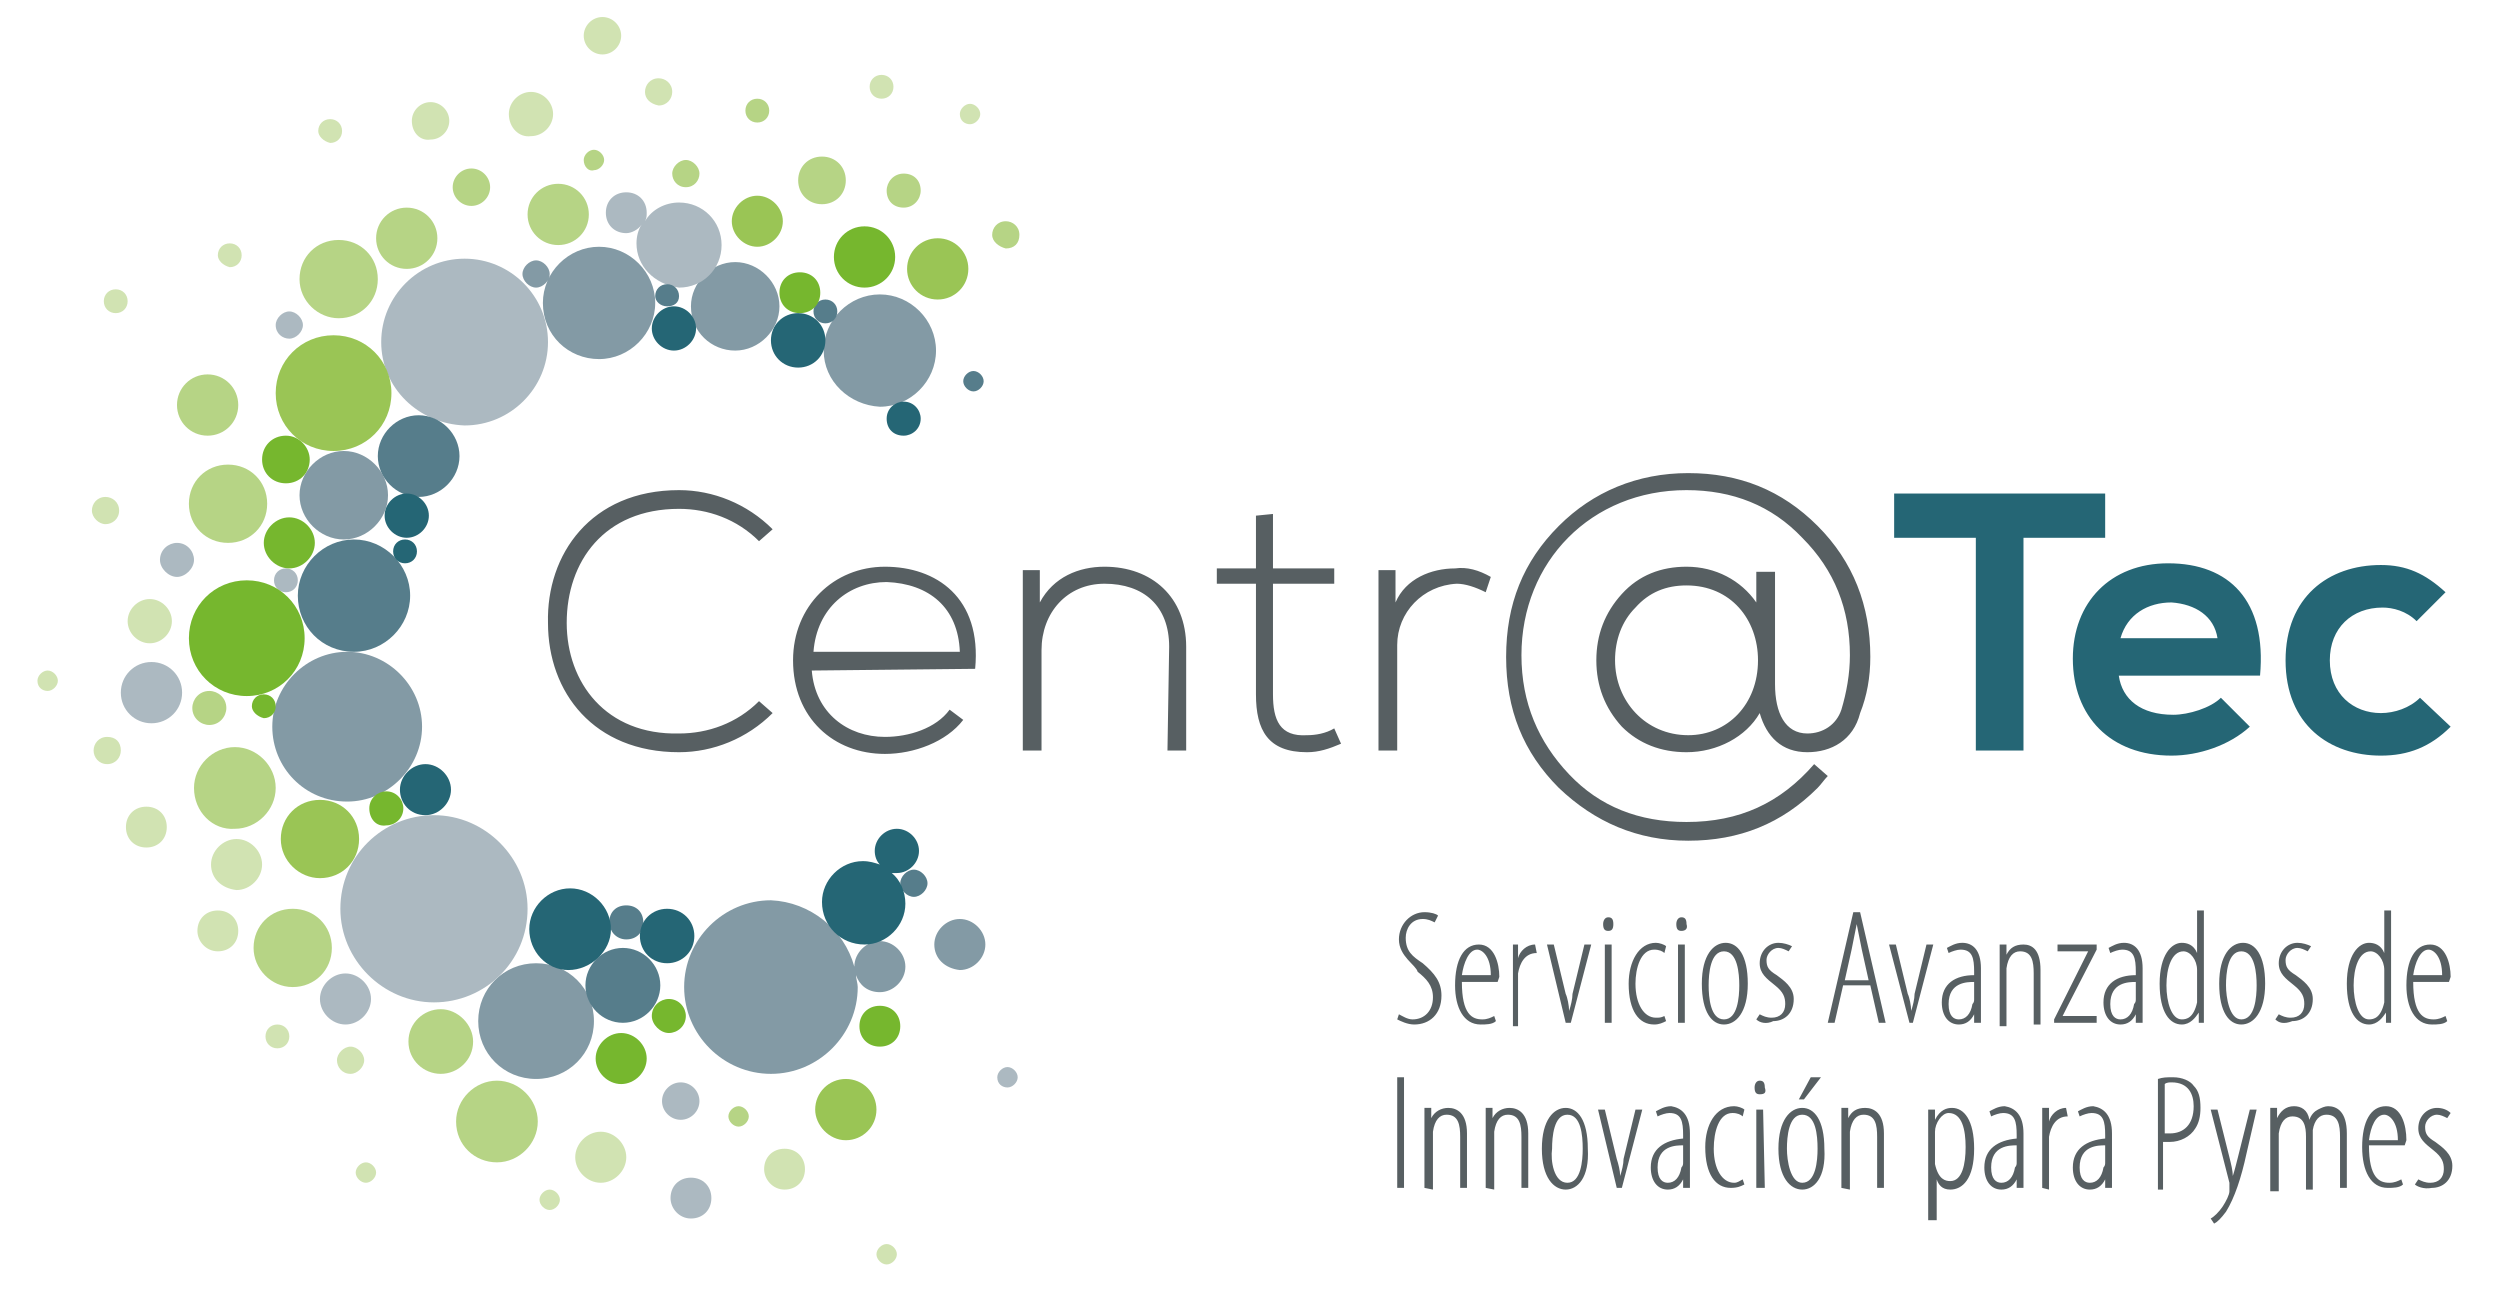 <?xml version="1.0" encoding="utf-8"?>
<!-- Generator: Adobe Illustrator 22.0.0, SVG Export Plug-In . SVG Version: 6.00 Build 0)  -->
<svg version="1.1" id="Capa_1" xmlns="http://www.w3.org/2000/svg" xmlns:xlink="http://www.w3.org/1999/xlink" x="0px" y="0px"
	 viewBox="0 0 146.9 75.8" style="enable-background:new 0 0 146.9 75.8;" xml:space="preserve">
<style type="text/css">
	.st0{fill:#839AA5;}
	.st1{fill:#D1E3B2;}
	.st2{fill:#B6D485;}
	.st3{fill:#ACB9C1;}
	.st4{fill:#567D8B;}
	.st5{fill:#9AC555;}
	.st6{fill:#256675;}
	.st7{fill:#76B72E;}
	.st8{fill:#575F62;}
</style>
<g id="Capa_1_1_">
	<g>
		<g>
			<g>
				<g>
					<g>
						<path class="st0" d="M50.2,56.8c0-0.8,0.7-1.5,1.5-1.5s1.5,0.7,1.5,1.5s-0.7,1.5-1.5,1.5c-0.7,0-1.2-0.4-1.4-1
							c0,0.2,0.1,0.5,0.1,0.7c0,2.8-2.3,5.1-5.1,5.1s-5.1-2.3-5.1-5.1s2.3-5.1,5.1-5.1C47.6,53,49.6,54.6,50.2,56.8L50.2,56.8z
							 M48.4,20.6c0-1.8,1.5-3.3,3.3-3.3s3.3,1.5,3.3,3.3s-1.5,3.3-3.3,3.3C49.9,23.8,48.4,22.4,48.4,20.6 M40.6,18
							c0-1.4,1.2-2.6,2.6-2.6c1.4,0,2.6,1.2,2.6,2.6s-1.2,2.6-2.6,2.6S40.6,19.5,40.6,18 M30.7,16.1c0-0.4,0.4-0.8,0.8-0.8
							c0.4,0,0.8,0.4,0.8,0.8s-0.4,0.8-0.8,0.8C31.1,16.9,30.7,16.5,30.7,16.1 M17.6,29.1c0-1.4,1.2-2.6,2.6-2.6s2.6,1.2,2.6,2.6
							s-1.2,2.6-2.6,2.6S17.6,30.5,17.6,29.1 M16,42.7c0-2.4,2-4.4,4.4-4.4s4.4,2,4.4,4.4s-2,4.4-4.4,4.4C17.9,47.1,16,45.1,16,42.7
							 M31.9,17.8c0-1.8,1.5-3.3,3.3-3.3s3.3,1.5,3.3,3.3s-1.5,3.3-3.3,3.3C33.4,21.1,31.9,19.7,31.9,17.8 M28.1,60
							c0-1.9,1.5-3.4,3.4-3.4c1.9,0,3.4,1.5,3.4,3.4s-1.5,3.4-3.4,3.4C29.6,63.4,28.1,61.9,28.1,60 M54.9,55.5
							c0-0.8,0.7-1.5,1.5-1.5s1.5,0.7,1.5,1.5S57.2,57,56.4,57C55.5,56.9,54.9,56.3,54.9,55.5"/>
						<path class="st1" d="M51.5,73.7c0-0.3,0.3-0.6,0.6-0.6s0.6,0.3,0.6,0.6c0,0.3-0.3,0.6-0.6,0.6C51.8,74.3,51.5,74,51.5,73.7
							 M44.9,68.7c0-0.7,0.5-1.2,1.2-1.2s1.2,0.5,1.2,1.2s-0.5,1.2-1.2,1.2C45.4,69.9,44.9,69.3,44.9,68.7 M20.9,68.9
							c0-0.3,0.3-0.6,0.6-0.6c0.3,0,0.6,0.3,0.6,0.6c0,0.3-0.3,0.6-0.6,0.6S20.9,69.2,20.9,68.9 M56.4,6.7c0-0.3,0.3-0.6,0.6-0.6
							s0.6,0.3,0.6,0.6c0,0.3-0.3,0.6-0.6,0.6S56.4,7.1,56.4,6.7 M34.3,2.1c0-0.6,0.5-1.1,1.1-1.1s1.1,0.5,1.1,1.1S36,3.2,35.4,3.2
							C34.8,3.2,34.3,2.7,34.3,2.1 M12.8,15c0-0.4,0.3-0.7,0.7-0.7c0.4,0,0.7,0.3,0.7,0.7s-0.3,0.7-0.7,0.7
							C13.1,15.6,12.8,15.3,12.8,15 M24.2,7.1c0-0.6,0.5-1.1,1.1-1.1s1.1,0.5,1.1,1.1s-0.5,1.1-1.1,1.1C24.7,8.3,24.2,7.8,24.2,7.1
							 M18.7,7.7C18.7,7.3,19,7,19.4,7s0.7,0.3,0.7,0.7s-0.3,0.7-0.7,0.7C19,8.3,18.7,8,18.7,7.7 M6.1,17.7c0-0.4,0.3-0.7,0.7-0.7
							s0.7,0.3,0.7,0.7c0,0.4-0.3,0.7-0.7,0.7C6.4,18.4,6.1,18.1,6.1,17.7 M2.2,40c0-0.3,0.3-0.6,0.6-0.6s0.6,0.3,0.6,0.6
							s-0.3,0.6-0.6,0.6S2.2,40.4,2.2,40 M5.4,30c0-0.4,0.3-0.8,0.8-0.8C6.6,29.2,7,29.5,7,30s-0.4,0.8-0.8,0.8S5.4,30.4,5.4,30
							 M37.9,5.4c0-0.4,0.3-0.8,0.8-0.8c0.4,0,0.8,0.3,0.8,0.8c0,0.4-0.3,0.8-0.8,0.8C38.2,6.1,37.9,5.8,37.9,5.4 M31.7,70.5
							c0-0.3,0.3-0.6,0.6-0.6s0.6,0.3,0.6,0.6s-0.3,0.6-0.6,0.6S31.7,70.8,31.7,70.5 M15.6,60.9c0-0.4,0.3-0.7,0.7-0.7
							c0.4,0,0.7,0.3,0.7,0.7s-0.3,0.7-0.7,0.7C15.9,61.6,15.6,61.3,15.6,60.9 M29.9,6.7c0-0.7,0.6-1.3,1.3-1.3s1.3,0.6,1.3,1.3
							S31.9,8,31.2,8C30.5,8.1,29.9,7.5,29.9,6.7 M12.4,50.8c0-0.8,0.7-1.5,1.5-1.5s1.5,0.7,1.5,1.5s-0.7,1.5-1.5,1.5
							C13,52.2,12.4,51.6,12.4,50.8 M11.6,54.7c0-0.7,0.5-1.2,1.2-1.2S14,54,14,54.7s-0.5,1.2-1.2,1.2S11.6,55.3,11.6,54.7
							 M7.4,48.6c0-0.7,0.5-1.2,1.2-1.2s1.2,0.5,1.2,1.2s-0.5,1.2-1.2,1.2S7.4,49.3,7.4,48.6 M7.5,36.5c0-0.7,0.6-1.3,1.3-1.3
							c0.7,0,1.3,0.6,1.3,1.3s-0.6,1.3-1.3,1.3S7.5,37.2,7.5,36.5 M33.8,68c0-0.8,0.7-1.5,1.5-1.5s1.5,0.7,1.5,1.5s-0.7,1.5-1.5,1.5
							S33.8,68.8,33.8,68 M19.8,62.3c0-0.4,0.4-0.8,0.8-0.8s0.8,0.4,0.8,0.8c0,0.4-0.4,0.8-0.8,0.8C20.1,63.1,19.8,62.7,19.8,62.3
							 M5.5,44.1c0-0.4,0.3-0.8,0.8-0.8s0.8,0.3,0.8,0.8c0,0.4-0.3,0.8-0.8,0.8S5.5,44.5,5.5,44.1 M51.1,5.1c0-0.4,0.3-0.7,0.7-0.7
							s0.7,0.3,0.7,0.7c0,0.4-0.3,0.7-0.7,0.7C51.4,5.8,51.1,5.5,51.1,5.1"/>
						<path class="st2" d="M43.8,6.5c0-0.4,0.3-0.7,0.7-0.7s0.7,0.3,0.7,0.7s-0.3,0.7-0.7,0.7S43.8,6.9,43.8,6.5 M46.9,10.6
							c0-0.8,0.6-1.4,1.4-1.4s1.4,0.6,1.4,1.4c0,0.8-0.6,1.4-1.4,1.4S46.9,11.4,46.9,10.6 M58.3,13.8c0-0.4,0.3-0.8,0.8-0.8
							c0.4,0,0.8,0.3,0.8,0.8s-0.3,0.8-0.8,0.8C58.7,14.5,58.3,14.2,58.3,13.8 M42.8,65.6c0-0.3,0.3-0.6,0.6-0.6s0.6,0.3,0.6,0.6
							c0,0.3-0.3,0.6-0.6,0.6S42.8,65.9,42.8,65.6 M34.3,9.4c0-0.3,0.3-0.6,0.6-0.6s0.6,0.3,0.6,0.6S35.2,10,34.9,10
							C34.6,10.1,34.3,9.8,34.3,9.4 M31,12.6c0-1,0.8-1.8,1.8-1.8c1,0,1.8,0.8,1.8,1.8s-0.8,1.8-1.8,1.8C31.8,14.4,31,13.6,31,12.6
							 M11.4,46.3c0-1.3,1.1-2.4,2.4-2.4s2.4,1.1,2.4,2.4c0,1.3-1.1,2.4-2.4,2.4C12.5,48.8,11.4,47.7,11.4,46.3 M17.6,16.4
							c0-1.3,1-2.3,2.3-2.3s2.3,1,2.3,2.3c0,1.3-1,2.3-2.3,2.3C18.7,18.7,17.6,17.7,17.6,16.4 M11.1,29.6c0-1.3,1-2.3,2.3-2.3
							s2.3,1,2.3,2.3s-1,2.3-2.3,2.3S11.1,30.9,11.1,29.6 M11.3,41.6c0-0.5,0.4-1,1-1c0.5,0,1,0.4,1,1c0,0.5-0.4,1-1,1
							C11.8,42.6,11.3,42.2,11.3,41.6 M26.6,11c0-0.6,0.5-1.1,1.1-1.1s1.1,0.5,1.1,1.1s-0.5,1.1-1.1,1.1S26.6,11.6,26.6,11
							 M26.8,65.9c0-1.3,1.1-2.4,2.4-2.4c1.3,0,2.4,1.1,2.4,2.4s-1.1,2.4-2.4,2.4S26.8,67.3,26.8,65.9 M24,61.2
							c0-1.1,0.9-1.9,1.9-1.9s1.9,0.9,1.9,1.9c0,1.1-0.9,1.9-1.9,1.9S24,62.3,24,61.2 M14.9,55.7c0-1.3,1-2.3,2.3-2.3s2.3,1,2.3,2.3
							s-1,2.3-2.3,2.3S14.9,56.9,14.9,55.7 M10.4,23.8c0-1,0.8-1.8,1.8-1.8s1.8,0.8,1.8,1.8s-0.8,1.8-1.8,1.8S10.4,24.8,10.4,23.8
							 M22.1,14c0-1,0.8-1.8,1.8-1.8s1.8,0.8,1.8,1.8s-0.8,1.8-1.8,1.8C22.9,15.8,22.1,15,22.1,14 M39.5,10.2c0-0.4,0.4-0.8,0.8-0.8
							s0.8,0.4,0.8,0.8S40.8,11,40.3,11S39.5,10.6,39.5,10.2 M52.1,11.2c0-0.5,0.4-1,1-1s1,0.4,1,1c0,0.5-0.4,1-1,1
							S52.1,11.8,52.1,11.2"/>
						<path class="st3" d="M16.1,34.1c0-0.4,0.3-0.7,0.7-0.7s0.7,0.3,0.7,0.7s-0.3,0.7-0.7,0.7S16.1,34.5,16.1,34.1 M58.6,63.3
							c0-0.3,0.3-0.6,0.6-0.6s0.6,0.3,0.6,0.6s-0.3,0.6-0.6,0.6C58.9,63.9,58.6,63.7,58.6,63.3 M9.4,32.9c0-0.6,0.5-1,1-1
							c0.6,0,1,0.5,1,1s-0.5,1-1,1S9.4,33.4,9.4,32.9 M16.2,19.1c0-0.4,0.4-0.8,0.8-0.8s0.8,0.4,0.8,0.8s-0.4,0.8-0.8,0.8
							S16.2,19.6,16.2,19.1 M18.8,58.7c0-0.8,0.7-1.5,1.5-1.5s1.5,0.7,1.5,1.5s-0.7,1.5-1.5,1.5S18.8,59.5,18.8,58.7 M38.9,64.7
							c0-0.6,0.5-1.1,1.1-1.1s1.1,0.5,1.1,1.1s-0.5,1.1-1.1,1.1C39.4,65.8,38.9,65.3,38.9,64.7 M22.4,20.1c0-2.7,2.2-4.9,4.9-4.9
							s4.9,2.2,4.9,4.9S30,25,27.3,25C24.6,24.9,22.4,22.8,22.4,20.1 M20,53.4c0-3.1,2.5-5.5,5.5-5.5s5.5,2.5,5.5,5.5
							c0,3.1-2.5,5.5-5.5,5.5S20,56.4,20,53.4 M7.1,40.7c0-1,0.8-1.8,1.8-1.8s1.8,0.8,1.8,1.8s-0.8,1.8-1.8,1.8S7.1,41.7,7.1,40.7
							 M37.4,14.3c0-0.4,0.1-0.8,0.3-1.1c-0.2,0.3-0.6,0.5-0.9,0.5c-0.7,0-1.2-0.5-1.2-1.2s0.5-1.2,1.2-1.2s1.2,0.5,1.2,1.2
							c0,0.2,0,0.3-0.1,0.5c0.4-0.7,1.2-1.1,2-1.1c1.4,0,2.5,1.1,2.5,2.5s-1.1,2.5-2.5,2.5C38.4,16.7,37.4,15.6,37.4,14.3
							 M39.4,70.4c0-0.7,0.5-1.2,1.2-1.2s1.2,0.5,1.2,1.2s-0.5,1.2-1.2,1.2S39.4,71,39.4,70.4"/>
						<path class="st4" d="M52.9,51.9c0-0.4,0.4-0.8,0.8-0.8c0.4,0,0.8,0.4,0.8,0.8c0,0.4-0.4,0.8-0.8,0.8S52.9,52.3,52.9,51.9
							 M47.8,18.3c0-0.4,0.3-0.7,0.7-0.7s0.7,0.3,0.7,0.7c0,0.4-0.3,0.7-0.7,0.7S47.8,18.7,47.8,18.3 M38.5,17.4
							c0-0.4,0.3-0.7,0.7-0.7s0.7,0.3,0.7,0.7S39.6,18,39.2,18S38.5,17.7,38.5,17.4 M35.8,54.2c0-0.6,0.4-1,1-1s1,0.4,1,1
							s-0.4,1-1,1S35.8,54.7,35.8,54.2 M22.2,26.8c0-1.3,1.1-2.4,2.4-2.4s2.4,1.1,2.4,2.4s-1.1,2.4-2.4,2.4S22.2,28.1,22.2,26.8
							 M17.5,35c0-1.8,1.5-3.3,3.3-3.3s3.3,1.5,3.3,3.3s-1.5,3.3-3.3,3.3C18.9,38.3,17.5,36.8,17.5,35 M34.4,57.9
							c0-1.2,1-2.2,2.2-2.2s2.2,1,2.2,2.2s-1,2.2-2.2,2.2C35.4,60.1,34.4,59.1,34.4,57.9 M56.6,22.4c0-0.3,0.3-0.6,0.6-0.6
							s0.6,0.3,0.6,0.6c0,0.3-0.3,0.6-0.6,0.6S56.6,22.7,56.6,22.4"/>
						<path class="st5" d="M43,13c0-0.8,0.7-1.5,1.5-1.5S46,12.2,46,13s-0.7,1.5-1.5,1.5S43,13.8,43,13 M47.9,65.2
							c0-1,0.8-1.8,1.8-1.8s1.8,0.8,1.8,1.8S50.7,67,49.7,67S47.9,66.1,47.9,65.2 M16.2,23.1c0-1.9,1.5-3.4,3.4-3.4s3.4,1.5,3.4,3.4
							s-1.5,3.4-3.4,3.4S16.2,25,16.2,23.1 M16.5,49.3c0-1.3,1-2.3,2.3-2.3s2.3,1,2.3,2.3s-1,2.3-2.3,2.3
							C17.6,51.6,16.5,50.6,16.5,49.3 M53.3,15.8c0-1,0.8-1.8,1.8-1.8s1.8,0.8,1.8,1.8c0,1-0.8,1.8-1.8,1.8S53.3,16.8,53.3,15.8"/>
						<path class="st6" d="M48.3,53c0-1.3,1.1-2.4,2.4-2.4c0.4,0,0.7,0.1,1,0.2c-0.2-0.2-0.3-0.5-0.3-0.8c0-0.7,0.6-1.3,1.3-1.3
							S54,49.3,54,50s-0.6,1.3-1.3,1.3c-0.1,0-0.2,0-0.3,0c0.5,0.4,0.8,1.1,0.8,1.8c0,1.3-1.1,2.4-2.4,2.4
							C49.4,55.5,48.3,54.4,48.3,53 M52.1,24.6c0-0.6,0.5-1,1-1c0.6,0,1,0.5,1,1c0,0.6-0.5,1-1,1C52.5,25.6,52.1,25.2,52.1,24.6
							 M45.3,20c0-0.9,0.7-1.6,1.6-1.6c0.9,0,1.6,0.7,1.6,1.6s-0.7,1.6-1.6,1.6S45.3,20.9,45.3,20 M37.6,55c0-0.9,0.7-1.6,1.6-1.6
							c0.9,0,1.6,0.7,1.6,1.6s-0.7,1.6-1.6,1.6S37.6,55.9,37.6,55 M31.1,54.6c0-1.3,1.1-2.4,2.4-2.4s2.4,1.1,2.4,2.4
							S34.7,57,33.4,57C32.1,57,31.1,55.9,31.1,54.6 M23.5,46.4c0-0.8,0.7-1.5,1.5-1.5s1.5,0.7,1.5,1.5s-0.7,1.5-1.5,1.5
							C24.1,47.9,23.5,47.2,23.5,46.4 M38.3,19.3c0-0.7,0.6-1.3,1.3-1.3s1.3,0.6,1.3,1.3c0,0.7-0.6,1.3-1.3,1.3
							C38.9,20.6,38.3,20,38.3,19.3 M23.1,32.4c0-0.4,0.3-0.7,0.7-0.7s0.7,0.3,0.7,0.7s-0.3,0.7-0.7,0.7S23.1,32.8,23.1,32.4
							 M22.6,30.3c0-0.7,0.6-1.3,1.3-1.3c0.7,0,1.3,0.6,1.3,1.3c0,0.7-0.6,1.3-1.3,1.3C23.2,31.6,22.6,31,22.6,30.3"/>
						<path class="st7" d="M50.5,60.3c0-0.7,0.5-1.2,1.2-1.2s1.2,0.5,1.2,1.2s-0.5,1.2-1.2,1.2S50.5,61,50.5,60.3 M14.8,41.5
							c0-0.4,0.3-0.7,0.7-0.7c0.4,0,0.7,0.3,0.7,0.7s-0.3,0.7-0.7,0.7C15.1,42.1,14.8,41.8,14.8,41.5 M21.7,47.5c0-0.6,0.5-1,1-1
							c0.6,0,1,0.5,1,1c0,0.6-0.5,1-1,1C22.1,48.6,21.7,48.1,21.7,47.5 M45.8,17.2c0-0.7,0.5-1.2,1.2-1.2s1.2,0.5,1.2,1.2
							s-0.5,1.2-1.2,1.2C46.3,18.4,45.8,17.9,45.8,17.2 M15.5,31.9c0-0.8,0.7-1.5,1.5-1.5s1.5,0.7,1.5,1.5c0,0.8-0.7,1.5-1.5,1.5
							C16.2,33.4,15.5,32.7,15.5,31.9 M15.4,27c0-0.8,0.6-1.4,1.4-1.4s1.4,0.7,1.4,1.4c0,0.8-0.6,1.4-1.4,1.4S15.4,27.8,15.4,27
							 M11.1,37.5c0-1.9,1.5-3.4,3.4-3.4s3.4,1.5,3.4,3.4s-1.5,3.4-3.4,3.4S11.1,39.4,11.1,37.5 M35,62.2c0-0.8,0.7-1.5,1.5-1.5
							s1.5,0.7,1.5,1.5s-0.7,1.5-1.5,1.5S35,63,35,62.2 M38.3,59.7c0-0.6,0.5-1,1-1c0.6,0,1,0.5,1,1c0,0.6-0.5,1-1,1
							S38.3,60.2,38.3,59.7 M49,15.1c0-1,0.8-1.8,1.8-1.8s1.8,0.8,1.8,1.8s-0.8,1.8-1.8,1.8S49,16.1,49,15.1"/>
						<path class="st8" d="M33.3,36.6c0-3.6,2.2-6.7,6.6-6.7c1.7,0,3.4,0.6,4.7,1.9l0.8-0.7c-1.5-1.5-3.5-2.3-5.5-2.3
							c-5.2,0-7.8,3.8-7.7,7.8c0,4.1,2.7,7.6,7.7,7.6c2,0,4-0.8,5.5-2.3l-0.8-0.7c-1.3,1.3-3,1.9-4.7,1.9
							C35.6,43.2,33.3,40.1,33.3,36.6 M56.4,38.3h-8.6c0.2-2.6,2.1-4.1,4.3-4.1C54.6,34.3,56.3,35.7,56.4,38.3 M57.3,39.3
							c0.4-4.2-2.3-6-5.3-6s-5.4,2.3-5.4,5.5c0,3.4,2.4,5.5,5.4,5.5c1.7,0,3.6-0.7,4.6-2l-0.8-0.6c-0.8,1.1-2.4,1.6-3.8,1.6
							c-2.2,0-4.1-1.4-4.3-3.9L57.3,39.3L57.3,39.3z M68.6,44.1h1.1V38c0-2.9-2-4.7-4.8-4.7c-1.5,0-3,0.6-3.8,2.1v-1.9h-1v10.6h1.1
							v-5.9c0-2.2,1.5-3.9,3.7-3.9c2.3,0,3.8,1.3,3.8,3.7L68.6,44.1L68.6,44.1z M74.8,40.8v-6.5h3.6v-0.9h-3.6v-3.2l-1,0.1v3.1h-2.3
							v0.9h2.3v6.5c0,2.1,0.7,3.4,3,3.4c0.7,0,1.3-0.2,2-0.5l-0.4-0.9c-0.5,0.3-1.1,0.4-1.6,0.4C75.2,43.3,74.8,42.3,74.8,40.8
							 M87.3,34.8c0.1-0.3,0.2-0.6,0.3-0.9c-0.7-0.4-1.4-0.6-2.1-0.5c-1.4,0-2.9,0.6-3.5,2v-1.9h-1v10.6h1.1v-6.2
							c0-1.9,1.5-3.5,3.5-3.6C86.1,34.3,86.7,34.5,87.3,34.8 M103.3,38.8c0,2.6-1.8,4.4-4.1,4.4c-2.5,0-4.3-2-4.3-4.4
							c0-1.2,0.4-2.3,1.2-3.1c0.8-0.9,1.8-1.3,3-1.3C101.7,34.4,103.3,36.4,103.3,38.8 M109.9,38.6c0-3-1-5.6-3.1-7.7
							s-4.6-3.1-7.6-3.1s-5.6,1.1-7.6,3.1c-2.1,2.1-3.1,4.6-3.1,7.7c0,3.1,1,5.6,3.1,7.7c2.1,2,4.6,3.1,7.6,3.1s5.5-1,7.6-3.1
							c0.2-0.2,0.4-0.5,0.6-0.7l-0.8-0.7c-2,2.3-4.4,3.4-7.5,3.4c-2.8,0-5.1-0.9-6.9-2.8c-1.8-1.9-2.8-4.2-2.8-7
							c0-5.5,4.1-9.7,9.7-9.7c2.7,0,5,0.9,6.8,2.8c1.9,1.9,2.8,4.2,2.8,6.9c0,1.1-0.2,2.2-0.5,3.2c-0.3,0.9-1.1,1.4-2,1.4
							c-1.3,0-1.9-1.2-1.9-2.9v-6.6h-1.1v1.8c-0.9-1.3-2.4-2.1-4.1-2.1c-1.5,0-2.8,0.5-3.8,1.6s-1.5,2.4-1.5,3.9s0.5,2.8,1.5,3.9
							c1,1,2.3,1.5,3.8,1.5c1.8,0,3.5-0.9,4.3-2.3c0.4,1.4,1.3,2.3,2.8,2.3c1.4,0,2.7-0.7,3.1-2.3C109.7,40.9,109.9,39.8,109.9,38.6
							"/>
						<path class="st6" d="M118.9,31.6h4.8V29h-12.4v2.6h4.8v12.5h2.8V31.6z M130.3,37.5h-5.7c0.4-1.4,1.6-2.1,3-2.1
							C129,35.5,130.1,36.2,130.3,37.5 M132.8,39.7c0.4-4.4-1.8-6.6-5.4-6.6c-3.4,0-5.6,2.3-5.6,5.6c0,3.4,2.2,5.7,5.8,5.7
							c1.6,0,3.4-0.6,4.6-1.7l-1.7-1.7c-0.6,0.6-1.9,1-2.8,1c-1.9,0-3-0.9-3.2-2.3H132.8z M142,36.5l1.7-1.7
							c-1.2-1.1-2.3-1.6-3.8-1.6c-3.1,0-5.6,1.9-5.6,5.6c0,3.8,2.6,5.6,5.6,5.6c1.6,0,2.9-0.5,4.1-1.7l-1.8-1.7
							c-0.6,0.6-1.5,0.9-2.3,0.9c-1.6,0-3-1.1-3-3.1c0-1.9,1.3-3.1,3.1-3.1C140.6,35.7,141.4,35.9,142,36.5"/>
						<path class="st8" d="M140.1,58.5v-1.2c0-0.1,0-0.2,0-0.3c0-0.6-0.4-1.1-0.8-1.1c-0.7,0-1,1-1,2s0.3,2,0.9,2
							c0.3,0,0.7-0.1,0.9-1C140.1,58.7,140.1,58.6,140.1,58.5 M140.1,53.5h0.4v5.7c0,0.2,0,0.8,0,0.9h-0.3v-0.6
							c-0.2,0.3-0.5,0.7-1,0.7c-0.7,0-1.3-0.7-1.3-2.4s0.7-2.4,1.3-2.4c0.3,0,0.7,0.1,0.9,0.6L140.1,53.5L140.1,53.5z M133.7,59.9
							l0.2-0.3c0.2,0.1,0.4,0.2,0.7,0.2c0.5,0,0.8-0.3,0.8-0.8c0-0.4-0.1-0.7-0.6-1.1c-0.5-0.4-0.9-0.7-0.9-1.3
							c0-0.7,0.5-1.2,1.1-1.2c0.3,0,0.6,0.1,0.8,0.2l-0.2,0.3c-0.2-0.1-0.4-0.2-0.6-0.2c-0.4,0-0.7,0.4-0.7,0.7
							c0,0.4,0.1,0.6,0.6,0.9c0.4,0.3,1,0.7,1,1.4c0,0.9-0.6,1.3-1.2,1.3C134.2,60.2,133.9,60.1,133.7,59.9 M131.7,59.9
							c0.8,0,0.9-1.3,0.9-2s-0.1-2-0.9-2c-0.8,0-0.9,1.3-0.9,2C130.8,58.6,131,59.9,131.7,59.9 M131.7,60.2c-0.7,0-1.3-0.7-1.3-2.4
							s0.7-2.4,1.4-2.4s1.3,0.7,1.3,2.4S132.4,60.2,131.7,60.2 M129.1,58.5v-1.2c0-0.1,0-0.2,0-0.3c0-0.6-0.4-1.1-0.8-1.1
							c-0.7,0-1,1-1,2s0.3,2,0.9,2c0.3,0,0.7-0.1,0.9-1C129.1,58.7,129.1,58.6,129.1,58.5 M129.1,53.5h0.4v5.7c0,0.2,0,0.8,0,0.9
							h-0.3v-0.6c-0.2,0.3-0.5,0.7-1,0.7c-0.7,0-1.3-0.7-1.3-2.4s0.7-2.4,1.3-2.4c0.3,0,0.7,0.1,0.9,0.6L129.1,53.5L129.1,53.5z
							 M125.5,58.7v-1c-0.4,0-1.5,0-1.5,1.3c0,0.7,0.3,0.9,0.6,0.9c0.4,0,0.7-0.3,0.8-0.9C125.5,58.9,125.5,58.8,125.5,58.7
							 M125.9,56.9v2.2c0,0.3,0,0.7,0,1h-0.4v-0.5c-0.2,0.4-0.5,0.6-0.9,0.6c-0.6,0-1-0.5-1-1.3c0-1.1,0.8-1.6,1.9-1.6v-0.2
							c0-0.8-0.1-1.3-0.8-1.3c-0.2,0-0.5,0.1-0.7,0.2l-0.1-0.3c0.2-0.1,0.5-0.3,0.9-0.3C125.4,55.4,125.9,55.8,125.9,56.9
							 M120.7,60.1v-0.2l1.7-3.4l0.3-0.6h-1.8v-0.4h2.3v0.3l-1.7,3.3c-0.1,0.2-0.2,0.4-0.3,0.6h2v0.4
							C123.2,60.1,120.7,60.1,120.7,60.1z M117.5,60.1v-3.5c0-0.6,0-0.7,0-1.1h0.4v0.6c0.2-0.4,0.5-0.6,1-0.6s1,0.3,1,1.5v3.2h-0.4
							v-3c0-0.7-0.1-1.3-0.8-1.3c-0.4,0-0.7,0.3-0.8,1c0,0.1,0,0.3,0,0.4v3h-0.4V60.1z M116,58.7v-1c-0.4,0-1.5,0-1.5,1.3
							c0,0.7,0.3,0.9,0.6,0.9c0.4,0,0.7-0.3,0.8-0.9C116,58.9,116,58.8,116,58.7 M116.4,56.9v2.2c0,0.3,0,0.7,0,1H116v-0.5
							c-0.2,0.4-0.5,0.6-0.9,0.6c-0.6,0-1-0.5-1-1.3c0-1.1,0.8-1.6,1.9-1.6v-0.2c0-0.8-0.1-1.3-0.8-1.3c-0.2,0-0.5,0.1-0.7,0.2
							l-0.1-0.3c0.2-0.1,0.5-0.3,0.9-0.3C115.9,55.4,116.4,55.8,116.4,56.9 M111,55.5h0.4l0.7,2.9c0.1,0.2,0.2,0.7,0.2,1
							c0.1-0.3,0.2-0.7,0.2-1l0.7-2.9h0.4l-1.2,4.6h-0.2L111,55.5z M108.4,57.6h1.4l-0.4-1.8c-0.1-0.5-0.2-1-0.3-1.5
							c-0.1,0.5-0.2,1-0.3,1.5L108.4,57.6z M109.9,57.9h-1.6l-0.5,2.2h-0.4l1.5-6.5h0.4l1.5,6.5h-0.4L109.9,57.9z M103.2,59.9
							l0.2-0.3c0.2,0.1,0.4,0.2,0.7,0.2c0.5,0,0.8-0.3,0.8-0.8c0-0.4-0.1-0.7-0.6-1.1c-0.5-0.4-0.9-0.7-0.9-1.3
							c0-0.7,0.5-1.2,1.1-1.2c0.3,0,0.6,0.1,0.8,0.2l-0.2,0.3c-0.2-0.1-0.4-0.2-0.6-0.2c-0.4,0-0.7,0.4-0.7,0.7
							c0,0.4,0.1,0.6,0.6,0.9c0.4,0.3,1,0.7,1,1.4c0,0.9-0.6,1.3-1.2,1.3C103.8,60.2,103.4,60.1,103.2,59.9 M101.3,59.9
							c0.8,0,0.9-1.3,0.9-2s-0.1-2-0.9-2s-0.9,1.3-0.9,2C100.4,58.6,100.5,59.9,101.3,59.9 M101.3,60.2c-0.7,0-1.3-0.7-1.3-2.4
							s0.7-2.4,1.4-2.4s1.3,0.7,1.3,2.4S102,60.2,101.3,60.2 M98.8,54.7c-0.2,0-0.3-0.1-0.3-0.4c0-0.2,0.1-0.4,0.3-0.4
							s0.3,0.1,0.3,0.4C99.2,54.6,99,54.7,98.8,54.7 M99,60.1h-0.4v-4.6H99V60.1z M97.8,59.7l0.1,0.3c-0.2,0.1-0.4,0.2-0.7,0.2
							c-0.9,0-1.5-0.8-1.5-2.4c0-1.3,0.6-2.4,1.6-2.4c0.2,0,0.5,0.1,0.6,0.2L97.8,56c-0.1-0.1-0.3-0.2-0.6-0.2c-0.8,0-1.1,1.1-1.1,2
							c0,1.2,0.5,2,1.2,2C97.5,59.8,97.6,59.8,97.8,59.7 M94.5,54.7c-0.2,0-0.3-0.1-0.3-0.4c0-0.2,0.1-0.4,0.3-0.4s0.3,0.1,0.3,0.4
							C94.8,54.6,94.7,54.7,94.5,54.7 M94.7,60.1h-0.4v-4.6h0.4V60.1z M90.9,55.5h0.4l0.7,2.9c0.1,0.2,0.2,0.7,0.2,1
							c0.1-0.3,0.2-0.7,0.2-1l0.7-2.9h0.4l-1.2,4.6H92L90.9,55.5z M88.9,60.1v-3.5c0-0.3,0-0.8,0-1.1h0.3v0.8c0.1-0.4,0.5-0.8,1-0.8
							l0.1,0.5c-0.7,0-1,0.6-1.1,1.2c0,0.1,0,0.3,0,0.4v2.7h-0.3L88.9,60.1L88.9,60.1z M85.9,57.3h1.7c0-1.1-0.5-1.5-0.8-1.5
							C86.3,55.8,86,56.6,85.9,57.3 M88,57.7h-2.1c0,1.9,0.6,2.2,1.2,2.2c0.3,0,0.5-0.1,0.7-0.2l0.1,0.3c-0.2,0.2-0.6,0.2-0.9,0.2
							c-1,0-1.5-1-1.5-2.3c0-1.5,0.5-2.4,1.4-2.4s1.2,1.1,1.2,1.9L88,57.7L88,57.7z M82.1,59.9l0.1-0.3c0.2,0.1,0.5,0.3,0.8,0.3
							c0.7,0,1.2-0.5,1.2-1.3c0-0.7-0.4-1.1-0.9-1.5c-0.1-0.4-1.1-0.9-1.1-1.9c0-0.9,0.7-1.6,1.5-1.6c0.4,0,0.7,0.1,0.8,0.2
							l-0.2,0.4c-0.2-0.1-0.4-0.2-0.7-0.2c-0.7,0-1,0.6-1,1.1c0,0.8,0.4,1.1,1,1.5c0.7,0.6,1.1,1.1,1.1,1.9c0,1.1-0.7,1.7-1.6,1.7
							C82.7,60.2,82.3,60,82.1,59.9 M141.9,69.6l0.2-0.3c0.2,0.1,0.4,0.2,0.7,0.2c0.5,0,0.8-0.3,0.8-0.8c0-0.4-0.1-0.7-0.6-1.1
							s-0.9-0.7-0.9-1.3c0-0.7,0.5-1.2,1.1-1.2c0.3,0,0.6,0.1,0.8,0.3l-0.2,0.3c-0.2-0.1-0.4-0.2-0.6-0.2c-0.4,0-0.7,0.4-0.7,0.7
							c0,0.4,0.1,0.6,0.6,0.9c0.4,0.3,1,0.7,1,1.4c0,0.9-0.6,1.3-1.2,1.3C142.4,69.9,142,69.7,141.9,69.6 M139.2,67h1.7
							c0-1.1-0.5-1.5-0.8-1.5C139.6,65.5,139.3,66.2,139.2,67 M141.3,67.3h-2.1c0,1.9,0.6,2.2,1.2,2.2c0.3,0,0.5-0.1,0.7-0.2
							l0.1,0.3c-0.2,0.2-0.6,0.2-0.9,0.2c-1,0-1.5-1-1.5-2.4c0-1.5,0.5-2.4,1.4-2.4s1.2,1.1,1.2,2L141.3,67.3L141.3,67.3z
							 M133.4,69.8v-3.6c0-0.6,0-0.7,0-1.1h0.4v0.6c0.2-0.4,0.5-0.7,1-0.7c0.4,0,0.8,0.2,0.9,0.8c0.1-0.3,0.3-0.5,0.5-0.6
							s0.4-0.2,0.6-0.2c0.5,0,1.1,0.3,1.1,1.6v3.2h-0.4v-3c0-0.7-0.1-1.3-0.8-1.3c-0.4,0-0.7,0.3-0.8,0.9c0,0.2,0,0.3,0,0.5v3h-0.4
							v-3.1c0-0.6-0.1-1.2-0.8-1.2c-0.4,0-0.7,0.3-0.8,1c0,0.1,0,0.3,0,0.4v3h-0.5V69.8z M129.9,65.2h0.4L131,68
							c0.1,0.4,0.2,0.8,0.2,1.1c0.1-0.3,0.2-0.7,0.3-1.1l0.7-2.8h0.4l-0.6,2.6c-0.3,1.4-0.7,2.6-1.2,3.4c-0.3,0.4-0.5,0.6-0.7,0.7
							l-0.2-0.3c0.2-0.1,0.5-0.4,0.7-0.7c0.2-0.3,0.4-0.7,0.4-0.9c0-0.1,0-0.2,0-0.3c0-0.1,0-0.1,0-0.2L129.9,65.2z M127.2,63.7v2.9
							c0.1,0,0.2,0,0.3,0c0.8,0,1.4-0.5,1.4-1.6c0-0.7-0.3-1.4-1.3-1.4C127.5,63.6,127.3,63.6,127.2,63.7 M126.8,69.8v-6.4
							c0.3-0.1,0.5-0.1,0.9-0.1c0.5,0,1,0.2,1.2,0.5c0.3,0.3,0.4,0.7,0.4,1.3c0,0.5-0.1,0.9-0.3,1.2c-0.3,0.5-0.9,0.8-1.5,0.8
							c-0.2,0-0.3,0-0.4,0v2.8h-0.3L126.8,69.8L126.8,69.8z M123.7,68.3v-1c-0.4,0-1.5,0-1.5,1.3c0,0.7,0.3,0.9,0.6,0.9
							c0.4,0,0.7-0.3,0.8-0.9C123.7,68.5,123.7,68.4,123.7,68.3 M124.1,66.6v2.2c0,0.3,0,0.8,0,1h-0.4v-0.5
							c-0.2,0.4-0.5,0.6-0.9,0.6c-0.6,0-1-0.5-1-1.3c0-1.1,0.8-1.6,1.9-1.7v-0.2c0-0.8-0.1-1.3-0.8-1.3c-0.2,0-0.5,0.1-0.7,0.2
							l-0.1-0.3c0.2-0.1,0.5-0.3,0.9-0.3C123.6,65.1,124.1,65.5,124.1,66.6 M120,69.8v-3.6c0-0.3,0-0.8,0-1.1h0.4v0.8
							c0.1-0.4,0.5-0.8,1-0.8l0.1,0.5c-0.7,0-1,0.6-1.1,1.2c0,0.1,0,0.3,0,0.4v2.7L120,69.8L120,69.8z M118.5,68.3v-1
							c-0.4,0-1.5,0-1.5,1.3c0,0.7,0.3,0.9,0.6,0.9c0.4,0,0.7-0.3,0.8-0.9C118.5,68.5,118.5,68.4,118.5,68.3 M118.9,66.6v2.2
							c0,0.3,0,0.8,0,1h-0.4v-0.5c-0.2,0.4-0.5,0.6-0.9,0.6c-0.6,0-1-0.5-1-1.3c0-1.1,0.8-1.6,1.9-1.7v-0.2c0-0.8-0.1-1.3-0.8-1.3
							c-0.2,0-0.5,0.1-0.7,0.2l-0.1-0.3c0.2-0.1,0.5-0.3,0.9-0.3C118.4,65.1,118.9,65.5,118.9,66.6 M113.7,66.9V68
							c0,0.1,0,0.3,0,0.4c0.2,0.9,0.6,1,0.9,1c0.7,0,0.9-1,0.9-2s-0.2-2-1-2c-0.4,0-0.8,0.6-0.8,1.1
							C113.7,66.7,113.7,66.8,113.7,66.9 M113.3,71.7v-5.1c0-0.8,0-1.2,0-1.4h0.4v0.6c0.3-0.6,0.7-0.7,1-0.7c0.7,0,1.3,0.7,1.3,2.4
							c0,1.8-0.7,2.4-1.4,2.4c-0.5,0-0.7-0.3-0.8-0.6v2.4C113.8,71.7,113.3,71.7,113.3,71.7z M108.2,69.8v-3.6c0-0.6,0-0.7,0-1.1
							h0.4v0.6c0.2-0.4,0.5-0.6,1-0.6s1.1,0.3,1.1,1.5v3.2h-0.4v-3c0-0.7-0.1-1.3-0.8-1.3c-0.4,0-0.7,0.3-0.8,1c0,0.1,0,0.3,0,0.4v3
							L108.2,69.8L108.2,69.8z M106.4,63.3h0.6l-1,1.3h-0.3L106.4,63.3z M105.9,69.5c0.8,0,0.9-1.3,0.9-2c0-0.8-0.1-2-0.9-2
							s-0.9,1.3-0.9,2S105.2,69.5,105.9,69.5 M105.9,69.9c-0.7,0-1.4-0.7-1.4-2.4c0-1.7,0.7-2.4,1.4-2.4s1.3,0.7,1.3,2.4
							C107.3,69.2,106.6,69.9,105.9,69.9 M103.4,64.3c-0.2,0-0.3-0.1-0.3-0.4c0-0.2,0.1-0.4,0.3-0.4s0.3,0.1,0.3,0.4
							C103.8,64.2,103.7,64.3,103.4,64.3 M103.7,69.8h-0.5v-4.6h0.4L103.7,69.8L103.7,69.8z M102.4,69.3l0.1,0.3
							c-0.2,0.1-0.4,0.2-0.8,0.2c-0.9,0-1.5-0.8-1.5-2.4c0-1.3,0.6-2.4,1.7-2.4c0.2,0,0.5,0.1,0.6,0.2l-0.1,0.4
							c-0.1-0.1-0.3-0.2-0.6-0.2c-0.8,0-1.1,1.1-1.1,2.1c0,1.2,0.5,2,1.2,2C102.1,69.5,102.2,69.4,102.4,69.3 M98.9,68.3v-1
							c-0.4,0-1.5,0-1.5,1.3c0,0.7,0.3,0.9,0.6,0.9c0.4,0,0.7-0.3,0.8-0.9C98.9,68.5,98.9,68.4,98.9,68.3 M99.3,66.6v2.2
							c0,0.3,0,0.8,0,1h-0.4v-0.5c-0.2,0.4-0.5,0.6-0.9,0.6c-0.6,0-1-0.5-1-1.3c0-1.1,0.8-1.6,1.9-1.7v-0.2c0-0.8-0.1-1.3-0.8-1.3
							c-0.2,0-0.5,0.1-0.7,0.2l-0.1-0.3c0.2-0.1,0.5-0.3,0.9-0.3C98.8,65.1,99.3,65.5,99.3,66.6 M93.9,65.2h0.4l0.7,2.9
							c0.1,0.3,0.2,0.7,0.2,1c0.1-0.3,0.2-0.7,0.2-1l0.7-2.9h0.4l-1.2,4.6H95L93.9,65.2z M92.1,69.5c0.8,0,0.9-1.3,0.9-2
							c0-0.8-0.1-2-0.9-2s-0.9,1.3-0.9,2C91.1,68.2,91.3,69.5,92.1,69.5 M92,69.9c-0.7,0-1.4-0.7-1.4-2.4c0-1.7,0.7-2.4,1.4-2.4
							s1.3,0.7,1.3,2.4C93.4,69.2,92.7,69.9,92,69.9 M87.3,69.8v-3.6c0-0.6,0-0.7,0-1.1h0.4v0.6c0.2-0.4,0.6-0.6,1-0.6
							c0.5,0,1.1,0.3,1.1,1.5v3.2h-0.4v-3c0-0.7-0.1-1.3-0.8-1.3c-0.4,0-0.7,0.3-0.8,1c0,0.1,0,0.3,0,0.4v3L87.3,69.8L87.3,69.8z
							 M83.7,69.8v-3.6c0-0.6,0-0.7,0-1.1h0.4v0.6c0.2-0.4,0.6-0.6,1-0.6c0.5,0,1.1,0.3,1.1,1.5v3.2h-0.4v-3c0-0.7-0.1-1.3-0.8-1.3
							c-0.4,0-0.7,0.3-0.8,1c0,0.1,0,0.3,0,0.4v3L83.7,69.8L83.7,69.8z M82.1,63.3h0.4v6.5h-0.4V63.3z M143.9,57.7h-2.1
							c0,1.9,0.6,2.2,1.2,2.2c0.3,0,0.5-0.1,0.7-0.2l0.1,0.3c-0.2,0.2-0.6,0.2-0.9,0.2c-1,0-1.5-1-1.5-2.3c0-1.5,0.5-2.4,1.4-2.4
							s1.2,1.1,1.2,1.9L143.9,57.7L143.9,57.7z M141.8,57.3h1.7c0-1.1-0.5-1.5-0.8-1.5C142.2,55.8,141.9,56.6,141.8,57.3"/>
					</g>
				</g>
			</g>
		</g>
	</g>
</g>
</svg>
